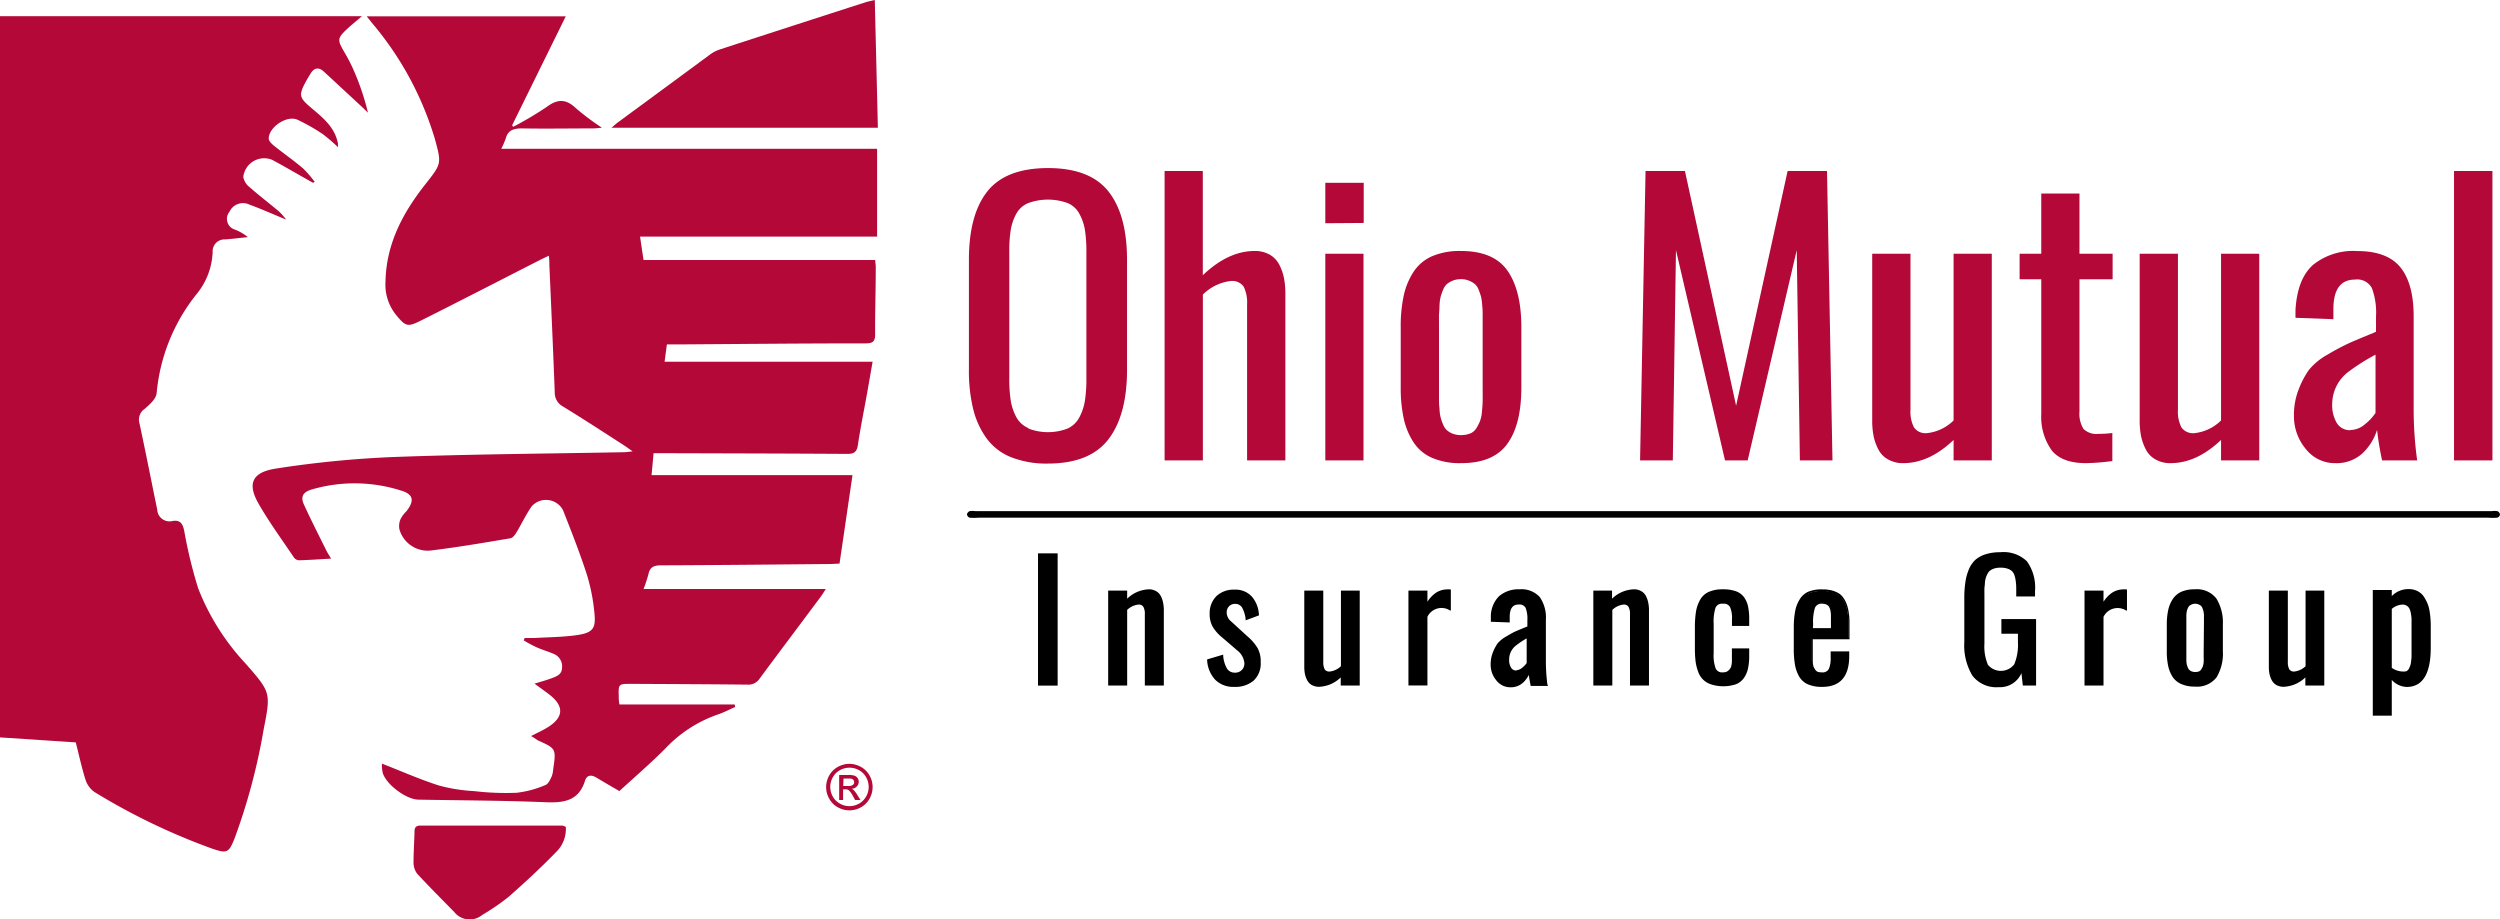 <svg id="Layer_1" data-name="Layer 1" xmlns="http://www.w3.org/2000/svg" viewBox="0 0 356.69 131.16"><defs><style>.cls-1{fill:#b30838;}</style></defs><path class="cls-1" d="M77.77,106.94c.89-.46,1.68-.82,2.41-1.27,2.25-1.41,2.32-3,.24-4.62-.62-.48-1.27-.94-2.16-1.59,1-.3,1.72-.5,2.44-.77s1.46-.52,1.49-1.49a1.92,1.92,0,0,0-1.22-2c-.84-.36-1.73-.6-2.57-1a18,18,0,0,1-1.67-.91l.12-.34c.46,0,.91,0,1.37,0,2.11-.13,4.23-.12,6.31-.45s2.48-1,2.29-3A27.15,27.15,0,0,0,85.7,83.8c-1-3.08-2.19-6.08-3.37-9.09a2.74,2.74,0,0,0-4.46-.56c-.82,1.16-1.43,2.48-2.17,3.71-.21.35-.54.81-.88.86-3.74.63-7.48,1.27-11.24,1.73a4.19,4.19,0,0,1-4.59-3,2.44,2.44,0,0,1,.19-1.53A4.47,4.47,0,0,1,60,74.85c1.16-1.5,1-2.42-.82-2.95a21.81,21.81,0,0,0-12.75-.13c-1.17.36-1.59,1-1.07,2.13,1,2.19,2.11,4.36,3.19,6.54.17.35.39.68.69,1.18-1.62.09-3.11.2-4.61.24a1,1,0,0,1-.74-.47c-1.69-2.52-3.51-5-5-7.61s-1.2-4.43,2.44-5A148.35,148.35,0,0,1,58,67.13c11-.41,22-.48,33-.69.33,0,.67-.06,1.26-.12-.53-.37-.83-.6-1.15-.81-2.92-1.88-5.83-3.78-8.8-5.6a2.21,2.21,0,0,1-1.16-2c-.23-6.07-.5-12.14-.77-18.21,0-.36,0-.72-.07-1.3-.51.25-.92.43-1.32.64-5.66,2.88-11.3,5.8-17,8.65-1.84.92-2.12.8-3.44-.79A6.85,6.85,0,0,1,57,42.13c.1-5.45,2.5-9.89,5.75-14C65,25.28,65,25.26,64.06,21.79A45.9,45.9,0,0,0,55.12,5.25l-.8-1h28.4L75.06,19.81l.17.2A51.11,51.11,0,0,0,80,17.18c1.57-1.18,2.78-1.16,4.2.21a36.69,36.69,0,0,0,3.68,2.75c-.58.05-.9.1-1.22.1-3.4,0-6.8.06-10.2,0-1.22,0-2,.28-2.31,1.46a12.78,12.78,0,0,1-.63,1.45h53.62V35.68H93.32c.19,1.29.34,2.3.5,3.34h33.05c0,.3.08.65.08,1,0,3.2-.11,6.39-.09,9.59,0,1-.3,1.29-1.3,1.3-8.87,0-17.75.09-26.63.15H97.15l-.33,2.47H126.5l-.8,4.57c-.44,2.44-.94,4.87-1.3,7.31-.15,1-.54,1.28-1.54,1.27-8.68-.06-17.36-.07-26-.1H95.25c-.09,1-.18,2-.29,3.13h28.67c-.63,4.29-1.23,8.43-1.85,12.62l-1.24.06c-8.08.07-16.16.16-24.23.19-1,0-1.58.23-1.79,1.25a20.74,20.74,0,0,1-.7,2.13h26c-.35.54-.52.84-.73,1.11-2.89,3.88-5.8,7.74-8.68,11.63a1.93,1.93,0,0,1-1.79.9c-5.52-.06-11-.08-16.56-.11-1.82,0-1.83,0-1.78,1.81,0,.31,0,.62.1,1.13h16.44l.07.36c-.75.32-1.49.72-2.27,1a18.74,18.74,0,0,0-7.67,4.9c-2.11,2.13-4.39,4.08-6.58,6.1-1.14-.67-2.21-1.28-3.27-1.92-.73-.45-1.37-.39-1.63.44-.9,2.88-3,3.17-5.62,3.07-6-.25-12.07-.26-18.11-.37-1.75,0-4.62-2.13-5.13-3.81a5.46,5.46,0,0,1-.12-1.33c2.75,1.07,5.36,2.23,8.06,3.1a23.23,23.23,0,0,0,5.07.82,39,39,0,0,0,6.1.24,14.67,14.67,0,0,0,4.11-1.11c.39-.13.65-.74.87-1.19a3.21,3.21,0,0,0,.22-1c.44-3,.44-3-2.21-4.19C78.43,107.34,78.17,107.16,77.77,106.94Z" transform="translate(-2 -1.92)"/><path class="cls-1" d="M46.67,28c-2-1.1-3.88-2.23-5.85-3.28a3,3,0,0,0-4.11,2.46,2.41,2.41,0,0,0,.87,1.42c1.38,1.21,2.84,2.33,4.25,3.51a10.32,10.32,0,0,1,1,1.14c-1.93-.79-3.55-1.52-5.22-2.13a2.12,2.12,0,0,0-2.86,1,1.6,1.6,0,0,0,.8,2.57,6.9,6.9,0,0,1,1.81,1.06c-1.08.11-2.15.25-3.23.33a1.69,1.69,0,0,0-1.79,1.8,10.06,10.06,0,0,1-2.29,6A26.37,26.37,0,0,0,24.35,58c-.07.82-1,1.65-1.73,2.27a1.85,1.85,0,0,0-.72,2.05c.88,4.09,1.69,8.21,2.53,12.31a1.76,1.76,0,0,0,2.21,1.62c1.11-.17,1.43.42,1.64,1.39a66.85,66.85,0,0,0,2,8.24,33.71,33.71,0,0,0,6.82,10.78c3.54,4.07,3.55,4.06,2.51,9.37a87.06,87.06,0,0,1-4.13,15.48c-.83,2.09-1.08,2.22-3.21,1.49a91.58,91.58,0,0,1-16.81-8.09,3.38,3.38,0,0,1-1.27-1.78c-.54-1.7-.91-3.46-1.38-5.29L2,107.13V4.23H53.64c-.79.68-1.46,1.21-2.08,1.79-1.46,1.37-1.45,1.59-.41,3.37A24.35,24.35,0,0,1,52.7,12.5,35.78,35.78,0,0,1,54.5,18l-.75-.73c-1.85-1.71-3.69-3.43-5.54-5.13-.78-.72-1.43-.53-1.94.34-.18.31-.38.62-.55.93-1.14,2.09-1.08,2.41.71,3.92s3.34,2.78,3.79,5.07c0,.12,0,.23,0,.52a22.27,22.27,0,0,0-2.19-1.88A26.62,26.62,0,0,0,44.43,19c-1.49-.68-4.08,1.05-4.09,2.69,0,.34.41.74.72,1,1.38,1.1,2.82,2.11,4.16,3.24a15,15,0,0,1,1.68,1.94Z" transform="translate(-2 -1.92)"/><path class="cls-1" d="M126.81,1.92c.15,6.15.3,12.13.44,18.22h-38c.36-.3.63-.55.92-.77q6.52-4.79,13-9.57A5.14,5.14,0,0,1,104.63,9q10.53-3.43,21.06-6.82C126,2.11,126.29,2.05,126.81,1.92Z" transform="translate(-2 -1.92)"/><path class="cls-1" d="M82.73,119.91a4.59,4.59,0,0,1-1.4,3.59c-2.16,2.22-4.44,4.34-6.78,6.39a31.44,31.44,0,0,1-3.75,2.57,2.81,2.81,0,0,1-4-.43c-1.76-1.8-3.55-3.58-5.26-5.43A2.61,2.61,0,0,1,61,125c0-1.47.11-3,.14-4.43,0-.59.22-.86.85-.86l20.28,0A1.89,1.89,0,0,1,82.73,119.91Z" transform="translate(-2 -1.92)"/><path class="cls-1" d="M123.19,110.9a3.48,3.48,0,0,1,1.63.43,3.12,3.12,0,0,1,1.24,1.23,3.33,3.33,0,0,1,0,3.31,3.07,3.07,0,0,1-1.22,1.23,3.4,3.4,0,0,1-1.65.44,3.34,3.34,0,0,1-1.65-.44,3,3,0,0,1-1.23-1.23,3.29,3.29,0,0,1-.44-1.65,3.41,3.41,0,0,1,.44-1.66,3.08,3.08,0,0,1,1.25-1.23A3.42,3.42,0,0,1,123.19,110.9Zm0,.55a2.8,2.8,0,0,0-1.36.36,2.52,2.52,0,0,0-1,1,2.75,2.75,0,0,0-.37,1.38,2.84,2.84,0,0,0,.36,1.38,2.66,2.66,0,0,0,1,1,2.74,2.74,0,0,0,2.75,0,2.57,2.57,0,0,0,1-1,2.76,2.76,0,0,0,0-2.76,2.52,2.52,0,0,0-1-1A2.79,2.79,0,0,0,123.19,111.45Zm-1.46,4.61v-3.57H123a2.87,2.87,0,0,1,.91.1.94.94,0,0,1,.45.34.91.91,0,0,1,.16.52.93.93,0,0,1-.28.68,1,1,0,0,1-.74.33,1,1,0,0,1,.31.19,4.07,4.07,0,0,1,.52.71l.44.7H124l-.31-.57a3,3,0,0,0-.6-.83.76.76,0,0,0-.46-.12h-.34v1.52Zm.58-2H123a1.13,1.13,0,0,0,.69-.15.49.49,0,0,0,.18-.4.47.47,0,0,0-.09-.28.5.5,0,0,0-.24-.19A1.86,1.86,0,0,0,123,113h-.65Z" transform="translate(-2 -1.92)"/><path d="M249.38,75.78H141.65a8.29,8.29,0,0,1-1.32,0,.61.61,0,0,1-.37-.47.64.64,0,0,1,.39-.46,2.54,2.54,0,0,1,.83,0H357.49a2.84,2.84,0,0,1,.83,0,.64.64,0,0,1,.37.48.58.58,0,0,1-.38.45,8.16,8.16,0,0,1-1.31,0Z" transform="translate(-2 -1.92)"/><path class="cls-1" d="M151.52,68.06a13.76,13.76,0,0,1-5.29-.92,8,8,0,0,1-3.5-2.72,12.11,12.11,0,0,1-1.89-4.18,23.15,23.15,0,0,1-.6-5.58V39q0-6.45,2.63-9.77t8.65-3.33q6,0,8.64,3.35T162.8,39V54.68q0,6.45-2.65,9.91T151.52,68.06Zm-2.8-5a7.8,7.8,0,0,0,5.6,0,3.57,3.57,0,0,0,1.68-1.6,7.58,7.58,0,0,0,.79-2.35A20.16,20.16,0,0,0,157,55.9V37.83a19.26,19.26,0,0,0-.21-3.12,7.31,7.31,0,0,0-.79-2.29,3.39,3.39,0,0,0-1.68-1.53,8.24,8.24,0,0,0-5.6,0A3.39,3.39,0,0,0,147,32.42a7.31,7.31,0,0,0-.79,2.29,19.26,19.26,0,0,0-.21,3.12V55.9a20.16,20.16,0,0,0,.21,3.18,7.58,7.58,0,0,0,.79,2.35A3.57,3.57,0,0,0,148.72,63Z" transform="translate(-2 -1.92)"/><path class="cls-1" d="M168.16,67.61V26.32h5.45V41.19c2.42-2.31,4.89-3.46,7.39-3.46a4.2,4.2,0,0,1,2.15.52,3.56,3.56,0,0,1,1.37,1.43,7.29,7.29,0,0,1,.67,1.9,11.36,11.36,0,0,1,.2,2.17V67.61h-5.46V45.35a5.15,5.15,0,0,0-.48-2.52,2,2,0,0,0-1.83-.82,6.76,6.76,0,0,0-4,1.94V67.61Z" transform="translate(-2 -1.92)"/><path class="cls-1" d="M191.09,33.77V28h5.48v5.73Zm0,33.84V38.12h5.45V67.61Z" transform="translate(-2 -1.92)"/><path class="cls-1" d="M210.44,68a10,10,0,0,1-4.1-.75,6,6,0,0,1-2.65-2.21,10.08,10.08,0,0,1-1.41-3.4,20.77,20.77,0,0,1-.43-4.52V48.61a20.7,20.7,0,0,1,.43-4.52,10.08,10.08,0,0,1,1.41-3.4,6.07,6.07,0,0,1,2.65-2.22,10.05,10.05,0,0,1,4.1-.74q4.65,0,6.62,2.78c1.32,1.86,2,4.56,2,8.1v8.54c0,3.54-.65,6.23-2,8.09S213.54,68,210.44,68Zm0-4a3.52,3.52,0,0,0,1.31-.23,1.82,1.82,0,0,0,.88-.74,6.49,6.49,0,0,0,.52-1,5,5,0,0,0,.29-1.4c.06-.6.09-1.09.1-1.47s0-.92,0-1.65V48.26c0-.63,0-1.1,0-1.42s0-.75-.06-1.3a8.44,8.44,0,0,0-.16-1.25,10,10,0,0,0-.34-1,2.13,2.13,0,0,0-.56-.85,3.31,3.31,0,0,0-.84-.48,2.9,2.9,0,0,0-1.14-.21,3,3,0,0,0-1.16.21,3.08,3.08,0,0,0-.83.48,2.13,2.13,0,0,0-.56.85,6.82,6.82,0,0,0-.35,1,6.39,6.39,0,0,0-.16,1.25c0,.55-.06,1-.07,1.3s0,.79,0,1.42V57.5c0,.63,0,1.1,0,1.42s0,.74.07,1.29a6.4,6.4,0,0,0,.16,1.26,6.74,6.74,0,0,0,.35,1,2.16,2.16,0,0,0,.56.84,2.64,2.64,0,0,0,.83.49A3.24,3.24,0,0,0,210.44,64Z" transform="translate(-2 -1.92)"/><path class="cls-1" d="M236,67.61l.78-41.29h5.62l7.3,33.49,7.35-33.49h5.62l.78,41.29H258.8l-.45-30-7,30h-3.23l-7-30-.45,30Z" transform="translate(-2 -1.92)"/><path class="cls-1" d="M273.54,68a4.2,4.2,0,0,1-2.15-.53A3.34,3.34,0,0,1,270,66.05a7.19,7.19,0,0,1-.68-1.9,11.36,11.36,0,0,1-.2-2.17V38.12h5.46V60.39a4.87,4.87,0,0,0,.5,2.51,2,2,0,0,0,1.84.82,6.36,6.36,0,0,0,3.81-1.81V38.12h5.45V67.61h-5.45V64.69Q277.26,68,273.54,68Z" transform="translate(-2 -1.92)"/><path class="cls-1" d="M299.62,68c-2.25,0-3.86-.59-4.85-1.77A8.2,8.2,0,0,1,293.24,61V41.76h-3.09V38.12h3.09V29.53h5.45v8.59h4.73v3.64h-4.73V60.61a4.19,4.19,0,0,0,.56,2.49,2.6,2.6,0,0,0,2.13.72,14.62,14.62,0,0,0,2-.12v4A32.18,32.18,0,0,1,299.62,68Z" transform="translate(-2 -1.92)"/><path class="cls-1" d="M311.69,68a4.2,4.2,0,0,1-2.15-.53,3.34,3.34,0,0,1-1.38-1.43,7.19,7.19,0,0,1-.68-1.9,11.36,11.36,0,0,1-.2-2.17V38.12h5.46V60.39a4.87,4.87,0,0,0,.5,2.51,2,2,0,0,0,1.84.82,6.36,6.36,0,0,0,3.81-1.81V38.12h5.45V67.61h-5.45V64.69C316.56,66.9,314.17,68,311.69,68Z" transform="translate(-2 -1.92)"/><path class="cls-1" d="M335.2,68A5.24,5.24,0,0,1,331,66a7.27,7.27,0,0,1-1.71-4.77,10,10,0,0,1,.69-3.79,12.51,12.51,0,0,1,1.46-2.76,9.19,9.19,0,0,1,2.67-2.18,33.19,33.19,0,0,1,3-1.6c.7-.32,1.92-.83,3.66-1.54a.78.78,0,0,1,.23-.1V47.09a10.08,10.08,0,0,0-.59-4.07A2.37,2.37,0,0,0,338,41.81q-3.07,0-3.08,4.18v1.47l-5.41-.2c0-.3,0-.66,0-1.09q.25-4.41,2.47-6.43a9.13,9.13,0,0,1,6.35-2q4.26,0,6.15,2.32c1.26,1.56,1.89,3.89,1.89,7V60.54a54,54,0,0,0,.5,7.07h-5a42.21,42.21,0,0,1-.72-4.36,7.72,7.72,0,0,1-2.13,3.39A5.45,5.45,0,0,1,335.2,68Zm2.17-4.73a3.22,3.22,0,0,0,2.05-.82,7,7,0,0,0,1.51-1.62V52.52a29.57,29.57,0,0,0-3.79,2.39,5.78,5.78,0,0,0-2.39,4.6,5,5,0,0,0,.67,2.79A2.2,2.2,0,0,0,337.37,63.3Z" transform="translate(-2 -1.92)"/><path class="cls-1" d="M352.13,67.61V26.32h5.48V67.61Z" transform="translate(-2 -1.92)"/><rect x="148.1" y="78.95" width="2.8" height="18.87"/><path d="M168.05,88.85V99.73h-2.71V89.56a2.06,2.06,0,0,0-.21-1.06.76.76,0,0,0-.72-.32,2.69,2.69,0,0,0-1.59.76V99.73h-2.71V86.18h2.71v1.16A4.69,4.69,0,0,1,165.94,86a2,2,0,0,1,1,.26,1.65,1.65,0,0,1,.67.69,3.16,3.16,0,0,1,.32.89A5.34,5.34,0,0,1,168.05,88.85Z" transform="translate(-2 -1.92)"/><path d="M181.87,96.39a3.32,3.32,0,0,1-1,2.63,4,4,0,0,1-2.77.9,3.62,3.62,0,0,1-2.7-1,4.43,4.43,0,0,1-1.17-2.8V96l2.29-.68,0,.14a4.28,4.28,0,0,0,.55,1.86,1.27,1.27,0,0,0,1.12.57,1.31,1.31,0,0,0,1-.39,1.28,1.28,0,0,0,.35-1,2.59,2.59,0,0,0-1-1.77l-2.26-1.94a5.67,5.67,0,0,1-1.27-1.47,3.68,3.68,0,0,1-.42-1.88,3.41,3.41,0,0,1,1-2.5,3.59,3.59,0,0,1,2.56-.89,3.14,3.14,0,0,1,2.47,1,4.33,4.33,0,0,1,1,2.58v.09l-1.9.71,0-.16a4.3,4.3,0,0,0-.5-1.66,1.12,1.12,0,0,0-1-.53,1.15,1.15,0,0,0-.87.35,1.21,1.21,0,0,0-.33.88,1.65,1.65,0,0,0,.62,1.26l2.36,2.16a6.75,6.75,0,0,1,1.41,1.63A3.86,3.86,0,0,1,181.87,96.39Z" transform="translate(-2 -1.92)"/><path d="M196,86.18V99.73h-2.71V98.57a4.69,4.69,0,0,1-3.12,1.34,2.12,2.12,0,0,1-1-.25,1.67,1.67,0,0,1-.67-.7,3.16,3.16,0,0,1-.32-.89,5.31,5.31,0,0,1-.09-1V86.18h2.71V96.35a2.25,2.25,0,0,0,.2,1.07.78.78,0,0,0,.73.31,2.72,2.72,0,0,0,1.59-.76V86.18Z" transform="translate(-2 -1.92)"/><path d="M209,86.05v3l-.16-.06a2.24,2.24,0,0,0-3.18.93v9.8h-2.71V86.18h2.71v1.6a4.36,4.36,0,0,1,1.22-1.29,3,3,0,0,1,1.6-.48,2.77,2.77,0,0,1,.42,0Z" transform="translate(-2 -1.92)"/><path d="M222.78,99.59a25.65,25.65,0,0,1-.22-3.18V90.34a5.11,5.11,0,0,0-.88-3.24,3.5,3.5,0,0,0-2.87-1.1,4.23,4.23,0,0,0-2.95,1,4.13,4.13,0,0,0-1.15,3q0,.3,0,.51v.12l2.69.1v-.79c0-1.19.42-1.77,1.27-1.77a1,1,0,0,1,1,.48,4.4,4.4,0,0,1,.25,1.78v.87l0,0c-.77.31-1.33.55-1.66.69s-.77.39-1.34.73a4.48,4.48,0,0,0-1.25,1,6.16,6.16,0,0,0-.67,1.27,4.71,4.71,0,0,0-.32,1.76,3.45,3.45,0,0,0,.8,2.23,2.51,2.51,0,0,0,2,1,2.58,2.58,0,0,0,1.82-.66,3.56,3.56,0,0,0,.82-1.11c.06.45.15.95.26,1.48l0,.1h2.49Zm-4.41-2a.86.86,0,0,1-.77-.4,2.07,2.07,0,0,1-.28-1.19,2.5,2.5,0,0,1,1-2,11.92,11.92,0,0,1,1.5-1v3.52a2.94,2.94,0,0,1-.63.66A1.36,1.36,0,0,1,218.37,97.54Z" transform="translate(-2 -1.92)"/><path d="M237.27,88.85V99.73h-2.71V89.56a2.06,2.06,0,0,0-.21-1.06.76.76,0,0,0-.72-.32,2.69,2.69,0,0,0-1.59.76V99.73h-2.71V86.18H232v1.16A4.69,4.69,0,0,1,235.16,86a2,2,0,0,1,1,.26,1.65,1.65,0,0,1,.67.69,3.4,3.4,0,0,1,.32.89A5.27,5.27,0,0,1,237.27,88.85Z" transform="translate(-2 -1.92)"/><path d="M249.11,91.23v-.94a3.87,3.87,0,0,0-.28-1.77,1,1,0,0,0-1-.46,1,1,0,0,0-1.06.55,6.54,6.54,0,0,0-.27,2.31v4.19a5.41,5.41,0,0,0,.3,2.22,1,1,0,0,0,1,.52,1.34,1.34,0,0,0,.56-.1,1.09,1.09,0,0,0,.35-.27A1.18,1.18,0,0,0,249,97a4.55,4.55,0,0,0,.1-.61c0-.19,0-.44,0-.76v-1.2h2.47v1a8.21,8.21,0,0,1-.17,1.85,3.73,3.73,0,0,1-.59,1.38,2.52,2.52,0,0,1-1.17.9,5.77,5.77,0,0,1-3.52,0,2.85,2.85,0,0,1-1.86-1.88,6.57,6.57,0,0,1-.35-1.47,15.76,15.76,0,0,1-.09-1.8V91.43a14.36,14.36,0,0,1,.16-2.27,5.17,5.17,0,0,1,.59-1.67,2.64,2.64,0,0,1,1.25-1.13,4.87,4.87,0,0,1,2-.36,5.39,5.39,0,0,1,1.83.27,2.48,2.48,0,0,1,1.18.85,3.61,3.61,0,0,1,.58,1.34,8.84,8.84,0,0,1,.16,1.85v.92Z" transform="translate(-2 -1.92)"/><path d="M262,99.8a4.94,4.94,0,0,1-1.94-.33,2.56,2.56,0,0,1-1.21-1,4.7,4.7,0,0,1-.61-1.64,13.44,13.44,0,0,1-.17-2.3v-3a12.82,12.82,0,0,1,.18-2.33,4.72,4.72,0,0,1,.63-1.64,2.53,2.53,0,0,1,1.2-1,4.88,4.88,0,0,1,1.91-.33,5.34,5.34,0,0,1,1.26.14,3.35,3.35,0,0,1,.94.37,2,2,0,0,1,.68.63,4.32,4.32,0,0,1,.46.84,5.31,5.31,0,0,1,.27,1.08,11,11,0,0,1,.14,1.27q0,.62,0,1.47V93h-5.23v2.76c0,.18,0,.41.05.7a2,2,0,0,0,.13.64,2.84,2.84,0,0,0,.24.45.86.86,0,0,0,.41.33,1.65,1.65,0,0,0,.62.1,1.1,1.1,0,0,0,1.08-.55,3.64,3.64,0,0,0,.29-1.64V95h2.4v.52C265.73,98.36,264.48,99.8,262,99.8Zm-1.47-8.13h2.82v-1.2c0-.36,0-.65,0-.89a5.37,5.37,0,0,0-.11-.7,1.75,1.75,0,0,0-.23-.53,1.14,1.14,0,0,0-.4-.3,1.62,1.62,0,0,0-.61-.11,1.14,1.14,0,0,0-1.16.63,6.63,6.63,0,0,0-.28,2.38Z" transform="translate(-2 -1.92)"/><path d="M262,99.92a5,5,0,0,1-2-.34,2.69,2.69,0,0,1-1.27-1.08,5.09,5.09,0,0,1-.62-1.68,12.82,12.82,0,0,1-.18-2.33v-3a13,13,0,0,1,.19-2.35,4.86,4.86,0,0,1,.64-1.68A2.77,2.77,0,0,1,260,86.34a5.06,5.06,0,0,1,2-.33,5.48,5.48,0,0,1,1.28.13,4.09,4.09,0,0,1,1,.39,2.29,2.29,0,0,1,.72.67,4,4,0,0,1,.46.87,5.28,5.28,0,0,1,.29,1.1,11.33,11.33,0,0,1,.13,1.28c0,.41,0,.91,0,1.48v1.2h-5.24v1.79c0,.38,0,.65,0,.83s0,.4,0,.7a2.7,2.7,0,0,0,.12.61,3.14,3.14,0,0,0,.24.42.75.75,0,0,0,.35.29,1.82,1.82,0,0,0,.57.08,1,1,0,0,0,1-.47,3.61,3.61,0,0,0,.27-1.59v-.93h2.65v.64C265.85,98.43,264.55,99.92,262,99.92Zm0-13.66a4.82,4.82,0,0,0-1.86.31,2.53,2.53,0,0,0-1.15,1,4.6,4.6,0,0,0-.6,1.6,11.57,11.57,0,0,0-.19,2.3v3a12.16,12.16,0,0,0,.18,2.28,4.54,4.54,0,0,0,.59,1.6,2.48,2.48,0,0,0,1.14,1,4.77,4.77,0,0,0,1.9.32c2.44,0,3.62-1.36,3.62-4.17v-.39h-2.15v.68a3.75,3.75,0,0,1-.3,1.7,1.21,1.21,0,0,1-1.19.61,1.83,1.83,0,0,1-.66-.1,1,1,0,0,1-.47-.38,2.47,2.47,0,0,1-.26-.47,2.64,2.64,0,0,1-.14-.68c0-.3,0-.54,0-.71s0-.46,0-.84v-2h5.24v-.95c0-.57,0-1.06,0-1.47a10.82,10.82,0,0,0-.13-1.25,5.69,5.69,0,0,0-.27-1,3.82,3.82,0,0,0-.44-.82,2,2,0,0,0-.64-.6,3.14,3.14,0,0,0-.91-.35A5.1,5.1,0,0,0,262,86.26Zm1.48,5.53h-3.07V91a6.86,6.86,0,0,1,.29-2.43,1.26,1.26,0,0,1,1.28-.71,1.69,1.69,0,0,1,.66.13,1.16,1.16,0,0,1,.44.34,1.51,1.51,0,0,1,.26.57,5.42,5.42,0,0,1,.11.72c0,.24,0,.53,0,.9Zm-2.82-.25h2.57V90.47c0-.36,0-.65,0-.88a3.85,3.85,0,0,0-.1-.68,1.67,1.67,0,0,0-.21-.48.92.92,0,0,0-.35-.26,1.33,1.33,0,0,0-.56-.11,1,1,0,0,0-1.05.56,6.64,6.64,0,0,0-.27,2.33Z" transform="translate(-2 -1.92)"/><path d="M292.5,90.25v9.48h-1.89l-.2-1.77a3.32,3.32,0,0,1-3.24,2,4.28,4.28,0,0,1-3.76-1.65,8.38,8.38,0,0,1-1.15-4.8V87.26a15.09,15.09,0,0,1,.15-2.26,7.49,7.49,0,0,1,.49-1.82,4,4,0,0,1,.93-1.38A4.18,4.18,0,0,1,285.3,81a6.83,6.83,0,0,1,2.08-.29A4.81,4.81,0,0,1,291.19,82a6.38,6.38,0,0,1,1.16,4.21v.81h-2.68v-.71c0-.52,0-.95-.05-1.28a4.7,4.7,0,0,0-.18-.95,1.49,1.49,0,0,0-.37-.66,1.76,1.76,0,0,0-.65-.37,3.24,3.24,0,0,0-1-.14,3.28,3.28,0,0,0-.82.1,2.15,2.15,0,0,0-.59.27,1.22,1.22,0,0,0-.4.44,3,3,0,0,0-.26.58,3.09,3.09,0,0,0-.15.74c0,.3-.06.58-.07.84s0,.57,0,1v6.89a6.69,6.69,0,0,0,.5,3,2.4,2.4,0,0,0,3.76-.08,7.29,7.29,0,0,0,.52-3.18V92.34h-2.36V90.25Z" transform="translate(-2 -1.92)"/><path d="M299.54,99.61V86.31H302v1.9a4.9,4.9,0,0,1,1.41-1.61,2.91,2.91,0,0,1,1.54-.46l.4,0v2.72a3.85,3.85,0,0,0-1.35-.26,2.12,2.12,0,0,0-1.08.28,2.88,2.88,0,0,0-.92,1v9.72Z" transform="translate(-2 -1.92)"/><path d="M305.47,86.05v3L305.3,89a2.24,2.24,0,0,0-3.18.93v9.8h-2.71V86.18h2.71v1.6a4.36,4.36,0,0,1,1.22-1.29,3,3,0,0,1,1.6-.48,2.67,2.67,0,0,1,.42,0Z" transform="translate(-2 -1.92)"/><path d="M318.22,87.31A3.52,3.52,0,0,0,315.13,86a4.71,4.71,0,0,0-1.9.35A2.91,2.91,0,0,0,312,87.4a4.61,4.61,0,0,0-.65,1.57,9.68,9.68,0,0,0-.2,2.07v3.85a9.59,9.59,0,0,0,.2,2.06,4.74,4.74,0,0,0,.65,1.58,2.89,2.89,0,0,0,1.25,1,4.71,4.71,0,0,0,1.9.35,3.52,3.52,0,0,0,3.09-1.31,6.49,6.49,0,0,0,.91-3.72V91A6.5,6.5,0,0,0,318.22,87.31ZM316.41,95c0,.33,0,.58,0,.75a5.73,5.73,0,0,1,0,.65,2.84,2.84,0,0,1-.12.6,2.6,2.6,0,0,1-.23.43.65.65,0,0,1-.34.29,1.55,1.55,0,0,1-1,0,1,1,0,0,1-.33-.2.87.87,0,0,1-.23-.33c-.06-.16-.11-.31-.15-.43a4.22,4.22,0,0,1-.07-.55c0-.24,0-.44,0-.58s0-.35,0-.64V90.88c0-.28,0-.5,0-.64s0-.33,0-.58a3.8,3.8,0,0,1,.07-.54c0-.13.09-.28.15-.44a.9.9,0,0,1,.22-.33,1.29,1.29,0,0,1,.35-.2,1.27,1.27,0,0,1,.94,0,1.46,1.46,0,0,1,.35.2.85.85,0,0,1,.21.33,2.87,2.87,0,0,1,.15.44,3.8,3.8,0,0,1,.07.54c0,.25,0,.44,0,.58s0,.36,0,.64Z" transform="translate(-2 -1.92)"/><path d="M333.62,86.18V99.73h-2.7V98.57a4.73,4.73,0,0,1-3.13,1.34,2.12,2.12,0,0,1-1-.25,1.73,1.73,0,0,1-.67-.7,3.51,3.51,0,0,1-.32-.89,5.31,5.31,0,0,1-.09-1V86.18h2.71V96.35a2.12,2.12,0,0,0,.21,1.07.76.76,0,0,0,.72.31,2.74,2.74,0,0,0,1.6-.76V86.18Z" transform="translate(-2 -1.92)"/><path d="M348.77,90.18a10.59,10.59,0,0,0-.13-1.07,4.44,4.44,0,0,0-.32-1.14,5.78,5.78,0,0,0-.55-1,2.34,2.34,0,0,0-.88-.73,2.79,2.79,0,0,0-1.24-.27,3.28,3.28,0,0,0-2.4,1v-.87h-2.71v17.93h2.71V98.93a3,3,0,0,0,2.13,1c2.27,0,3.43-1.88,3.43-5.58V91.13C348.81,90.81,348.79,90.49,348.77,90.18Zm-3.89,7.55a2.81,2.81,0,0,1-1.63-.53V88.8a2.48,2.48,0,0,1,1.54-.62,1,1,0,0,1,.57.15,1.06,1.06,0,0,1,.38.38,2.24,2.24,0,0,1,.22.65,7.5,7.5,0,0,1,.11.81q0,.4,0,1v3.22c0,.38,0,.69,0,.94s0,.52-.05.82a2.7,2.7,0,0,1-.12.69,2.91,2.91,0,0,1-.22.51.82.82,0,0,1-.32.32A1.19,1.19,0,0,1,344.88,97.73Z" transform="translate(-2 -1.92)"/></svg>